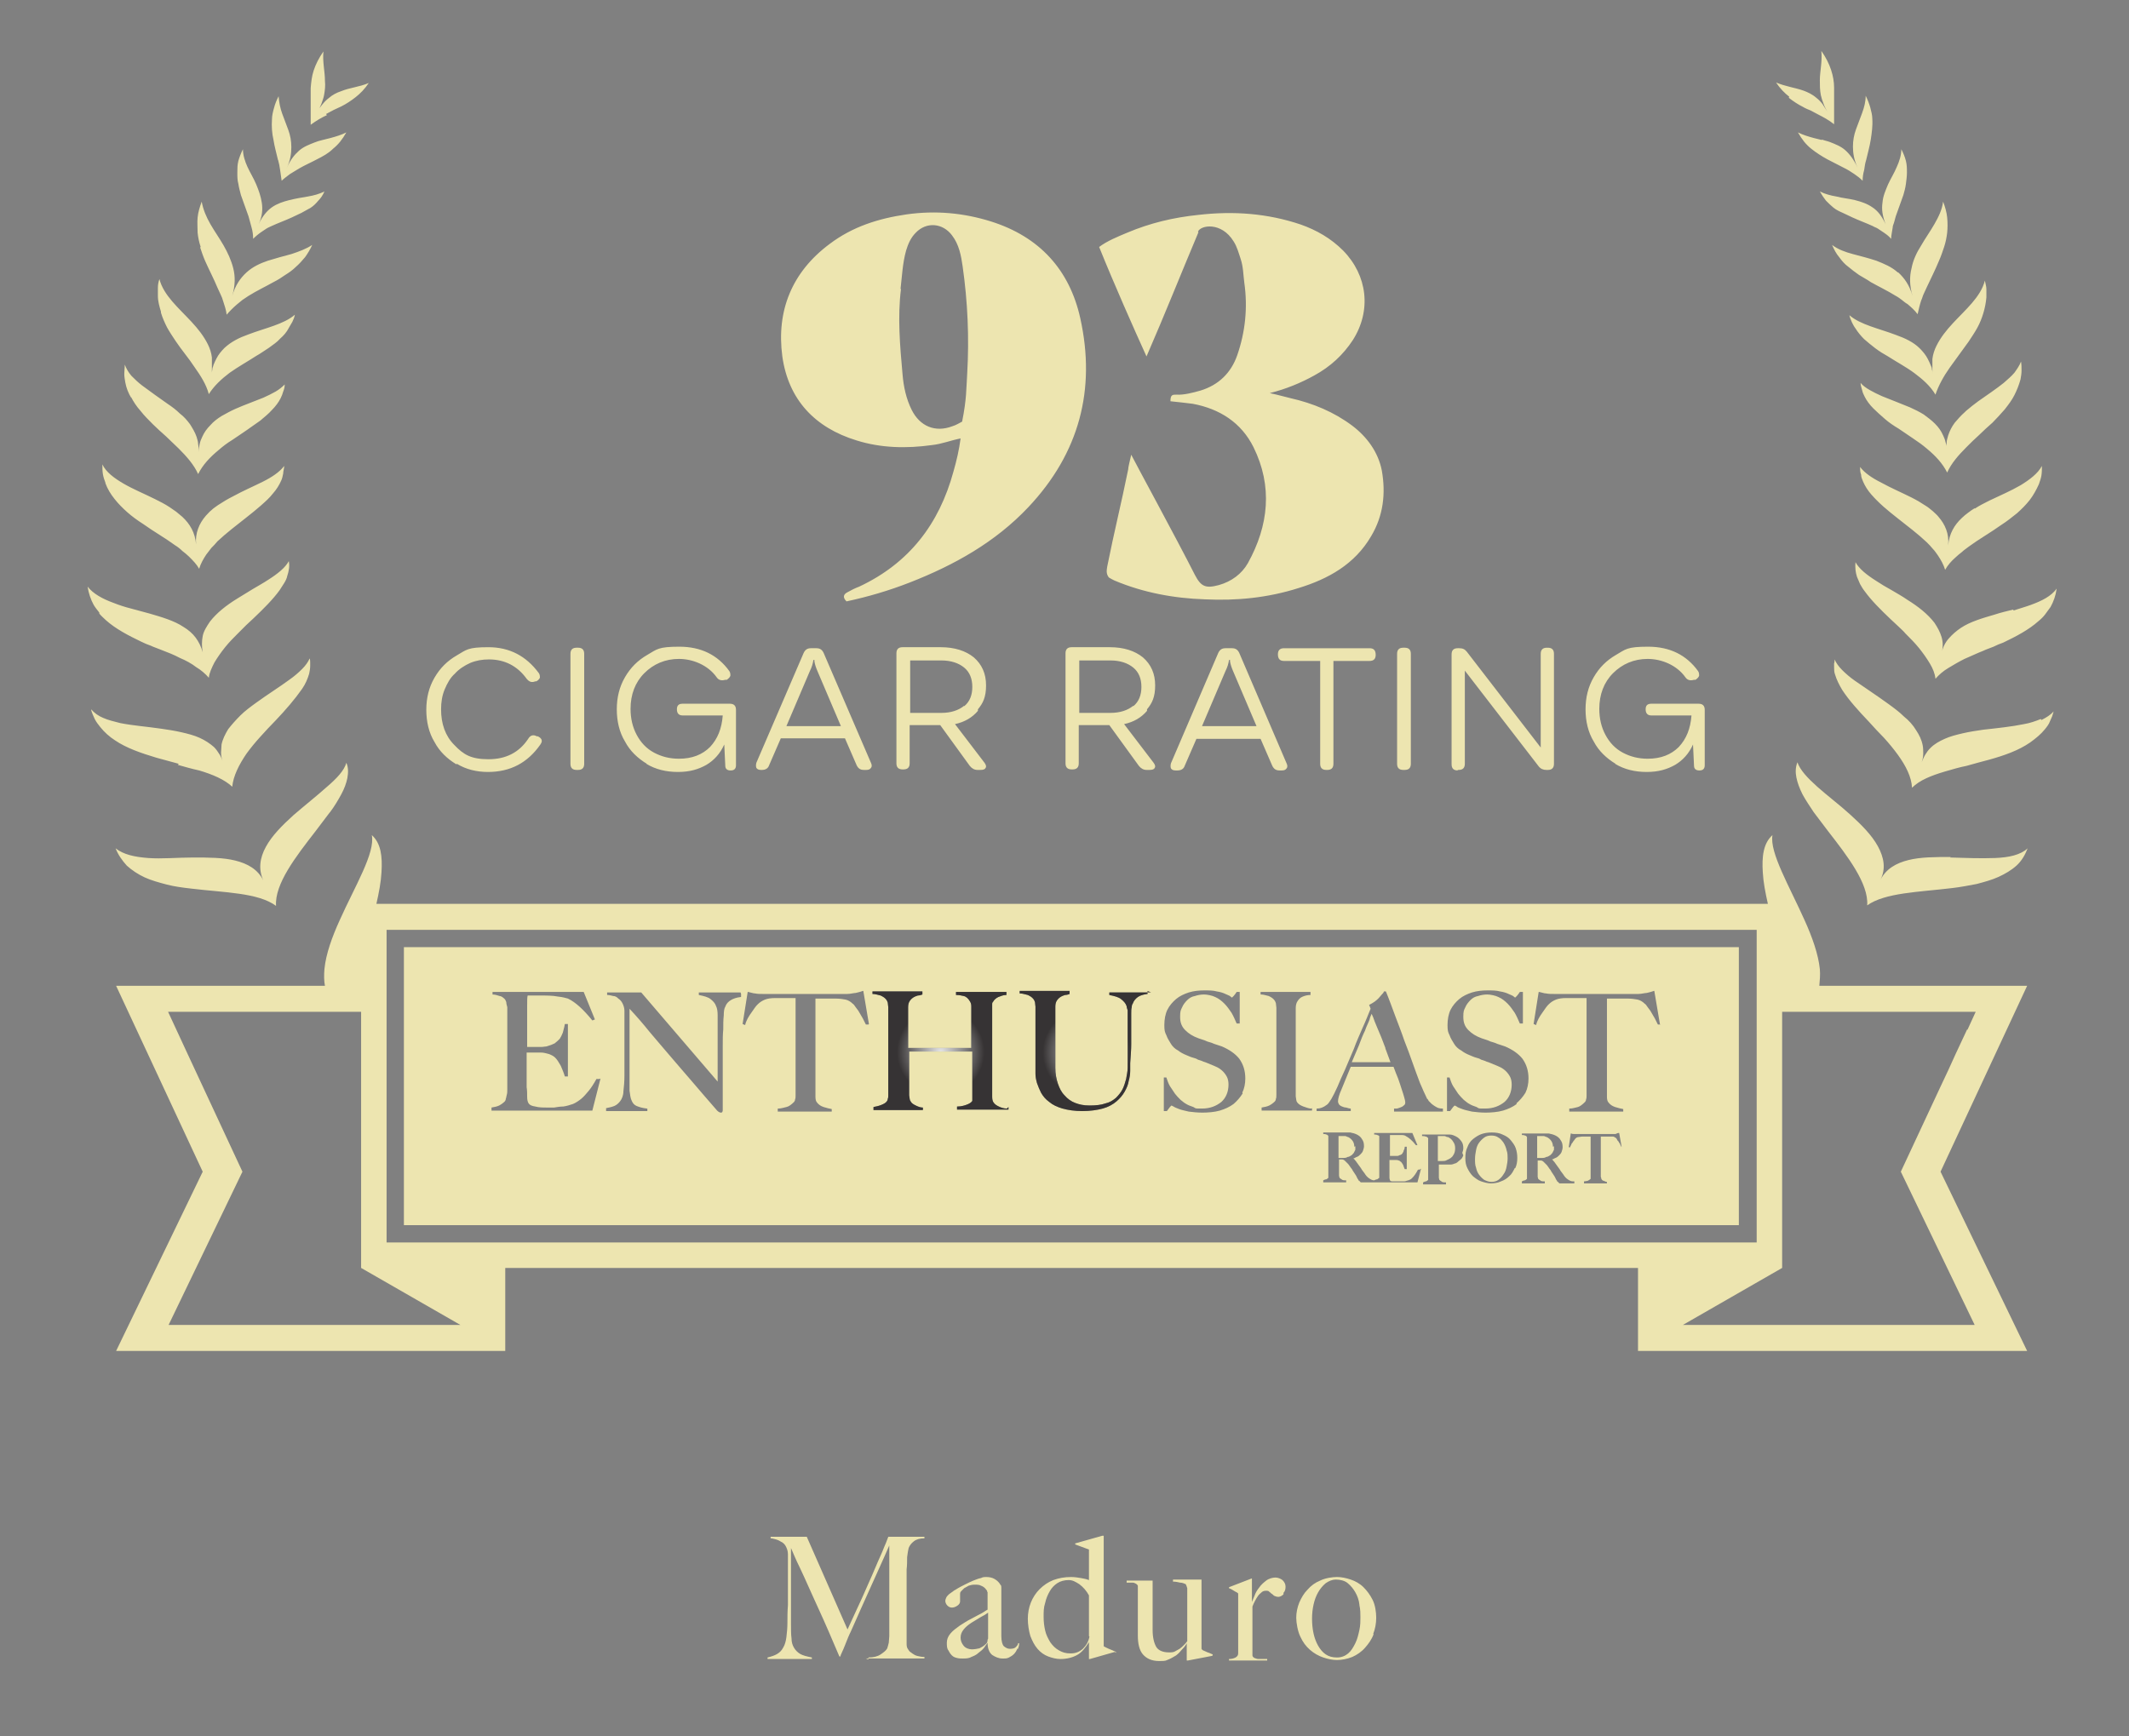<?xml version="1.0" encoding="UTF-8"?>
<svg xmlns="http://www.w3.org/2000/svg" xmlns:xlink="http://www.w3.org/1999/xlink" version="1.1" viewBox="0 0 418 341">
  <rect x="0" y="0" width="418" height="341" fill="#808080" stroke="none"/>
  <defs>
    <style>
      .st0 {
        fill: url(#radial-gradient);
      }

      .st0, .st1 {
        mix-blend-mode: darken;
        opacity: .8;
      }

      .st2 {
        fill: #ede5b0;
      }

      .st3 {
        isolation: isolate;
      }

      .st1 {
        fill: url(#radial-gradient1);
      }
    </style>
    <radialGradient id="radial-gradient" cx="213.3" cy="206.7" fx="213.3" fy="206.7" r="12.3" gradientUnits="userSpaceOnUse">
      <stop offset="0" stop-color="#fff"></stop>
      <stop offset=".7" stop-color="#231f20"></stop>
    </radialGradient>
    <radialGradient id="radial-gradient1" cx="184.7" cy="206.6" fx="184.7" fy="206.6" r="12.3" xlink:href="#radial-gradient"></radialGradient>
  </defs>
  <g class="st3">
    <g id="Layer_1">
      <g>
        <path class="st2" d="M176.9,56.7c-.7,5.6-.2,11.2.3,16.8.2,2.4.7,4.8,1.8,7,1.6,3.2,4.6,4.5,8,3.2.7-.2,1.3-.6,1.9-.9.9-4.5.8-6.4,1-9.5.4-7,.1-14-.9-21-.3-2.1-.7-4.3-2.1-6.1-1.8-2.4-5-2.7-7.1-.5-1,1-1.5,2.2-1.9,3.5-.7,2.5-.8,5.1-1.1,7.6M168.2,86.5c-8.2-2.5-13.4-8-14.6-16.5-1.2-9,1.9-16.6,9.3-22.1,4.5-3.4,9.6-5,15.1-5.8,5.7-.8,11.2-.3,16.6,1.4,9.5,3,15.4,9.5,17.5,19,3.1,14-.2,26.5-10.2,37.1-6.5,6.9-14.6,11.4-23.3,14.8-4.1,1.6-8.2,2.8-12.4,3.7-.8-.8-.6-1.4.2-1.8.7-.4,1.5-.8,2.3-1.1,9.8-4.6,15.7-12.3,18.5-22.6.6-2.1,1.1-4.2,1.4-6.5-2,.4-3.7,1.1-5.6,1.3-5,.7-10,.6-14.8-.9M235.2,45.5c.5-1.3,4.6-2,7,1.9.7,1.1,1,2.3,1.4,3.5.5,1.5.5,3.1.7,4.6.7,4.9.2,9.7-1.4,14.3-1.2,3.4-3.6,5.8-7.2,6.9-1.4.4-3.3.9-4.7.8-.8,0-1.2,0-1.2,1.3,1.8.2,2.9.3,4.4.5,5.3,1,9.5,3.7,11.9,8.5,3.8,7.7,3,15.4-1.1,22.8-1.2,2.1-3.2,3.6-5.7,4.3-2.6.7-3.5.3-4.7-2-3.7-7.3-11.6-21.8-12.5-23.6-.3,1.3-.6,2.5-.6,2.9-1.4,6.9-2.7,12-4.1,19-.1.7-.3,1.4.3,2.2.3.2.7.4,1.1.6,5.7,2.4,11.7,3.5,17.8,3.7,6.2.3,12.3-.3,18.3-2.2,5.9-1.8,11.1-4.7,14.3-10.2,2.4-4,2.9-8.4,2.1-12.9-.7-3.6-2.9-6.6-5.8-8.8-3.6-2.7-7.7-4.4-12.1-5.4-1.3-.3-2.2-.6-4.1-1,3.2-.8,6.1-2,8.8-3.5,3.1-1.7,5.6-4,7.5-6.9,3.7-5.8,2.9-12.7-1.9-17.6-2.4-2.4-5.2-4-8.3-5.1-6.5-2.2-13.2-2.7-20.1-1.9-4.9.5-9.5,1.6-14,3.5-1.9.8-3.9,1.6-5.5,2.8,2.9,7.2,6.8,16,9.3,21.5,3.7-8.5,6.7-16.1,10.2-24.4M89.7,150c1.8,1.1,3.9,1.6,6.1,1.6,4.4,0,7.8-1.8,10.3-5.4.5-.7.3-1.2-.5-1.6h-.2c-.7-.4-1.3-.2-1.7.5-1.8,2.7-4.4,4-7.8,4s-4.9-.9-6.7-2.8c-1.8-1.8-2.6-4.2-2.6-7,0-1.4.2-2.7.7-3.9.5-1.2,1.1-2.3,2-3.1.8-.9,1.9-1.6,3-2.1,1.2-.5,2.4-.7,3.7-.7,3.1,0,5.6,1.3,7.4,3.8.5.6,1,.8,1.7.5h.2c.4-.2.6-.5.7-.7,0-.3,0-.6-.2-.9-2.5-3.4-5.8-5.1-9.9-5.1s-4.3.5-6.2,1.6c-1.9,1.1-3.3,2.5-4.4,4.4-1.1,1.9-1.6,4-1.6,6.3s.5,4.5,1.6,6.3c1,1.9,2.5,3.3,4.3,4.4M113.2,151.2h.3c.8,0,1.2-.4,1.2-1.2v-21.6c0-.8-.4-1.2-1.2-1.2h-.3c-.8,0-1.2.4-1.2,1.2v21.6c0,.8.4,1.2,1.2,1.2M126.9,150c1.8,1.1,3.9,1.6,6.2,1.6s4-.5,5.6-1.4c1.5-.9,2.7-2.2,3.5-4l.2,4.2c0,.6.4.9,1,.9h.1c.6,0,1-.3,1-1v-10.9c0-.8-.4-1.2-1.2-1.2h-9.3c-.8,0-1.1.4-1.1,1.1h0c0,.8.4,1.2,1.1,1.2h7.9c-.2,2.6-1,4.6-2.5,6.2-1.5,1.5-3.5,2.3-6.1,2.3-1.8,0-3.4-.4-4.9-1.2-1.5-.8-2.6-2-3.4-3.5-.8-1.5-1.2-3.2-1.2-5.1,0-2.8.9-5.2,2.7-7,1.8-1.8,4.1-2.8,6.8-2.8s5.7,1.2,7.4,3.6c.4.6,1,.7,1.7.5h.3c.4-.3.6-.5.7-.8,0-.3,0-.6-.2-.9-2.3-3.2-5.6-4.8-9.8-4.8s-4.4.5-6.3,1.6c-1.9,1.1-3.3,2.5-4.4,4.4-1.1,1.9-1.6,4-1.6,6.3s.5,4.5,1.6,6.3c1,1.9,2.5,3.3,4.3,4.4M154.5,142.6h10.6l-4.6-10.8c-.3-.7-.5-1.3-.6-1.9v-.3h-.2c-.1.7-.3,1.4-.7,2.2l-4.6,10.8ZM149.4,151.2c-.4,0-.7-.1-.9-.4-.1-.3-.1-.6,0-1l9.3-21.6c.3-.6.7-.9,1.4-.9h1.1c.7,0,1.1.3,1.4.9l9.3,21.6c.2.4.2.8,0,1-.2.3-.5.4-.9.4h-.5c-.7,0-1.1-.3-1.4-.9l-2.3-5.3h-12.6l-2.3,5.3c-.2.6-.7.9-1.4.9h-.4M189.3,138.7c1.1-.9,1.6-2.2,1.6-3.8s-.5-2.9-1.6-3.8c-1.1-.9-2.6-1.4-4.5-1.4h-6.1v10.3h6.1c1.9,0,3.4-.5,4.5-1.4M192,139.6c-1.1,1.3-2.6,2.2-4.5,2.6l5.8,7.6c.3.4.4.8.2,1-.1.3-.5.4-1,.4h-.6c-.6,0-1.1-.3-1.5-.8l-5.8-8h-6v7.5c0,.8-.4,1.2-1.2,1.2h-.2c-.8,0-1.2-.4-1.2-1.2v-21.6c0-.8.4-1.2,1.2-1.2h7.5c2.7,0,4.9.7,6.5,2,1.6,1.4,2.4,3.2,2.4,5.5s-.6,3.5-1.6,4.7M222.5,138.7c1.1-.9,1.6-2.2,1.6-3.8s-.5-2.9-1.6-3.8c-1.1-.9-2.6-1.4-4.5-1.4h-6.1v10.3h6.1c1.9,0,3.4-.5,4.5-1.4M225.2,139.6c-1.1,1.3-2.6,2.2-4.5,2.6l5.8,7.6c.3.4.4.8.2,1-.1.3-.5.4-1,.4h-.6c-.6,0-1.1-.3-1.5-.8l-5.8-8h-6v7.5c0,.8-.4,1.2-1.2,1.2h-.2c-.8,0-1.2-.4-1.2-1.2v-21.6c0-.8.4-1.2,1.2-1.2h7.5c2.7,0,4.9.7,6.5,2,1.6,1.4,2.4,3.2,2.4,5.5s-.6,3.5-1.6,4.7M246.7,142.6l-4.6-10.8c-.3-.7-.5-1.3-.6-1.9v-.3h-.2c-.1.7-.3,1.4-.7,2.2l-4.6,10.8h10.6ZM241.9,127.3c.7,0,1.1.3,1.4.9l9.3,21.7c.2.4.2.8,0,1-.2.3-.5.4-.9.4h-.5c-.7,0-1.1-.3-1.4-.9l-2.3-5.3h-12.6l-2.3,5.3c-.2.6-.7.9-1.4.9h-.4c-.4,0-.7-.1-.9-.4-.1-.3-.1-.6,0-1l9.3-21.7c.3-.6.7-.9,1.4-.9h1.1M260.3,151.2h.3c.8,0,1.2-.4,1.2-1.2v-20.2h7.1c.8,0,1.2-.4,1.2-1.2h0c0-.9-.4-1.3-1.2-1.3h-16.8c-.8,0-1.2.4-1.2,1.2h0c0,.9.4,1.3,1.2,1.3h7.1v20.2c0,.8.4,1.2,1.2,1.2M275.5,151.2h.3c.8,0,1.2-.4,1.2-1.2v-21.6c0-.8-.4-1.2-1.2-1.2h-.3c-.8,0-1.2.4-1.2,1.2v21.6c0,.8.4,1.2,1.2,1.2M286.2,151.2h.2c.8,0,1.2-.4,1.2-1.2v-18.3l14.5,18.8c.4.5.9.7,1.5.7h.3c.8,0,1.2-.4,1.2-1.2v-21.6c0-.8-.4-1.2-1.2-1.2h-.2c-.8,0-1.2.4-1.2,1.2v18.4l-14.5-18.8c-.4-.5-.8-.7-1.5-.7h-.3c-.8,0-1.2.4-1.2,1.2v21.6c0,.8.4,1.2,1.2,1.2M317.1,150c1.8,1.1,3.9,1.6,6.2,1.6s4-.5,5.6-1.4c1.5-.9,2.7-2.2,3.5-4l.2,4.2c0,.6.4.9,1,.9h.1c.6,0,1-.3,1-1v-10.9c0-.8-.4-1.2-1.2-1.2h-9.3c-.8,0-1.1.4-1.1,1.1h0c0,.8.4,1.2,1.1,1.2h7.9c-.2,2.6-1,4.6-2.5,6.2-1.5,1.5-3.5,2.3-6.1,2.3-1.8,0-3.4-.4-4.9-1.2-1.5-.8-2.6-2-3.4-3.5-.8-1.5-1.2-3.2-1.2-5.1,0-2.8.9-5.2,2.7-7,1.8-1.8,4.1-2.8,6.8-2.8s5.7,1.2,7.4,3.6c.4.6,1,.7,1.7.5h.3c.4-.3.6-.5.7-.8,0-.3,0-.6-.2-.9-2.3-3.2-5.6-4.8-9.8-4.8s-4.4.5-6.3,1.6c-1.9,1.1-3.3,2.5-4.4,4.4-1.1,1.9-1.6,4-1.6,6.3s.5,4.5,1.6,6.3c1,1.9,2.5,3.3,4.3,4.4M357.7,27.5c-.5-.1-1.1-.3-1.6-.4-1.1-.3-2.1-.6-3.1-1.1.4.7.8,1.3,1.2,1.8.4.5.9,1,1.4,1.4,1,.8,2.1,1.5,3.2,2.1,1.2.6,2.3,1.2,3.5,1.8.6.3,1.2.7,1.8,1.1.6.4,1.1.8,1.6,1.3,0-.7.1-1.4.3-2.1.1-.7.2-1.4.4-2,.3-1.3.7-2.7.9-4,.2-1.3.4-2.7.3-4.1,0-.7-.2-1.4-.4-2.2-.2-.7-.5-1.5-.9-2.3,0,1.2-.3,2.3-.7,3.4-.2.5-.4,1.1-.6,1.6-.2.5-.4,1.1-.6,1.6-.4,1.1-.6,2.2-.6,3.4,0,1.2.2,2.6.9,4.1-.7-1.5-1.5-2.6-2.4-3.4-.9-.8-2-1.2-3-1.6-.5-.2-1.1-.3-1.6-.5M367.6,40.7c-1-.7-2.2-1.1-3.4-1.4-1.2-.3-2.5-.4-3.6-.7-1.2-.2-2.3-.5-3.3-1,.4.7.8,1.3,1.2,1.8.5.5,1,1,1.5,1.4.5.4,1.1.7,1.8,1,.6.3,1.3.6,1.9.9,1.3.6,2.7,1.1,4,1.7.3.2.7.3,1,.5.3.2.6.4.9.6.6.4,1.2.8,1.7,1.4,0-.7.2-1.4.3-2.2,0-.4.2-.7.3-1.1.1-.4.2-.7.3-1.1.5-1.4,1-2.8,1.5-4.2.2-.7.4-1.4.5-2.2.1-.7.2-1.5.2-2.2,0-.8,0-1.5-.2-2.3-.2-.8-.5-1.5-.9-2.3,0,1.2-.4,2.4-.9,3.5-.5,1.2-1.2,2.3-1.7,3.4-.5,1.2-1,2.3-1.1,3.6-.2,1.3,0,2.6.6,4.2-.7-1.5-1.5-2.6-2.6-3.3M54.6,31.4c.2.7.3,1.3.4,2,.1.7.2,1.4.3,2.1.5-.5,1.1-.9,1.6-1.3.6-.4,1.2-.7,1.8-1.1,1.2-.7,2.4-1.2,3.5-1.8,1.2-.6,2.3-1.2,3.2-2.1.5-.4,1-.9,1.4-1.4.4-.5.8-1.1,1.2-1.8-1,.5-2,.8-3.1,1.1-.5.1-1.1.3-1.6.4-.5.1-1.1.3-1.6.5-1,.4-2.1.8-3,1.6-.9.8-1.7,1.8-2.4,3.4.7-1.5.9-2.8.9-4.1,0-1.2-.2-2.3-.6-3.4-.2-.5-.4-1.1-.6-1.6-.2-.5-.4-1.1-.6-1.6-.4-1.1-.6-2.2-.7-3.4-.4.8-.7,1.5-.9,2.3-.2.7-.4,1.5-.4,2.2-.1,1.4,0,2.8.3,4.1.2,1.3.6,2.7.9,4M64.8,159.5c.9-1.2,1.6-2.4,2.2-3.5.6-1.1,1-2.2,1.2-3.2.2-1.1.2-2.1-.2-3-.4,1.5-1.9,3.1-3.9,4.8-1.9,1.7-4.3,3.6-6.5,5.5-2.2,2-4.2,4-5.4,6.2-1.2,2.2-1.5,4.4-.5,6.6-1.1-2.2-3.1-3.3-5.5-3.9-2.4-.6-5.3-.6-8.3-.6-3,0-6.1.3-8.8.1-2.7-.2-4.9-.7-6.4-1.9.5,1.3,1.3,2.4,2.2,3.4,1,.9,2.2,1.7,3.5,2.3,1.3.6,2.8,1,4.3,1.4,1.5.4,3.1.6,4.8.8,6.6.8,13.2.8,16.7,3.4-.3-4.3,3.9-9.7,7.7-14.6.9-1.2,1.9-2.5,2.8-3.7M64,22.4c.5-.3,1-.5,1.5-.8.5-.2,1-.5,1.5-.7,1-.5,1.9-1.1,2.8-1.8.9-.7,1.8-1.6,2.6-2.8-1.9.8-3.7.9-5.4,1.6-.9.3-1.7.7-2.5,1.4-.4.3-.8.7-1.2,1.2-.4.5-.8,1-1.1,1.7.4-.6.7-1.3.9-1.8.2-.6.4-1.1.5-1.6.2-1,.3-2,.2-2.9,0-1.9-.5-3.7-.3-5.8-.9,1.3-1.5,2.5-1.9,3.7-.4,1.2-.5,2.3-.6,3.5,0,.6,0,1.1,0,1.7,0,.6,0,1.2,0,1.8,0,1.2,0,2.4,0,3.7,1.1-.8,2.1-1.4,3.2-1.9M351.2,19.2c.9.7,1.8,1.3,2.8,1.8.5.3,1,.5,1.5.7.5.3,1,.5,1.5.8,1,.5,2.1,1.1,3.1,1.9,0-1.3,0-2.5,0-3.7,0-.6,0-1.2,0-1.8,0-.6,0-1.1,0-1.7,0-1.1-.2-2.3-.6-3.5-.4-1.2-1-2.4-1.9-3.7.2,2.2-.3,4-.3,5.8,0,.9,0,1.9.2,2.9.1.5.3,1.1.5,1.6.2.6.5,1.2.9,1.8-.4-.6-.8-1.2-1.1-1.7-.4-.5-.8-.9-1.2-1.2-.8-.7-1.7-1.1-2.5-1.4-1.7-.6-3.5-.8-5.4-1.6.8,1.2,1.7,2.1,2.6,2.8M372.6,53.5c-1.2-1.1-2.7-1.7-4.2-2.3-1.5-.5-3.1-.9-4.6-1.3-1.5-.4-2.9-.9-4.1-1.8.4.9.8,1.7,1.4,2.4.5.7,1.1,1.4,1.8,1.9.7.6,1.4,1.1,2.1,1.6.8.5,1.6.9,2.3,1.4,1.6.9,3.3,1.7,4.9,2.7.4.2.8.5,1.2.8.4.3.7.6,1.1.8.7.6,1.4,1.2,2,2,.2-.9.4-1.8.7-2.7.2-.4.3-.9.5-1.3.2-.4.4-.9.6-1.3.8-1.7,1.7-3.5,2.4-5.2.4-.9.7-1.8,1-2.7.3-.9.5-1.9.6-2.8.1-1,.1-2,0-3-.1-1-.4-2.1-.8-3.1-.2,1.6-.9,3-1.7,4.4-.8,1.4-1.8,2.8-2.6,4.2-.9,1.4-1.6,2.9-1.9,4.5-.4,1.6-.4,3.4.2,5.4-.6-2.1-1.6-3.5-2.8-4.6M383,168.3c-3,0-5.9,0-8.3.6-2.4.6-4.4,1.7-5.5,3.9,1.1-2.2.7-4.4-.5-6.6-1.2-2.2-3.2-4.2-5.4-6.2-2.2-2-4.6-3.8-6.5-5.5-1.9-1.7-3.4-3.3-3.9-4.8-.4,1-.4,2-.2,3,.2,1,.6,2.1,1.2,3.3.6,1.1,1.4,2.3,2.2,3.5.9,1.2,1.8,2.4,2.8,3.7,3.8,4.9,8,10.3,7.7,14.6,3.5-2.5,10.1-2.6,16.7-3.4,1.7-.2,3.2-.5,4.8-.8,1.5-.4,3-.8,4.3-1.4,1.3-.6,2.5-1.3,3.5-2.2,1-.9,1.7-2.1,2.2-3.4-1.4,1.3-3.7,1.8-6.4,1.9-2.7.1-5.8,0-8.8-.1M395.3,119.7c-1.2.3-2.5.6-3.7,1-2.4.7-4.8,1.4-6.6,2.6-.9.6-1.7,1.3-2.4,2.1-.7.8-1.2,1.8-1.4,2.9.3-1.1.3-2.2,0-3.2-.3-1-.8-1.9-1.4-2.8-1.3-1.7-3.2-3.2-5.3-4.5-1-.7-2.1-1.3-3.1-1.9-1.1-.6-2.1-1.2-3-1.8-1.9-1.2-3.4-2.4-4.1-3.7-.1,1,0,2,.3,2.9.2.5.4.9.6,1.4.3.5.5.9.9,1.4,1.3,1.8,3.1,3.6,5.1,5.5.5.5,1,.9,1.5,1.4.5.5,1,.9,1.4,1.4.9.9,1.9,1.9,2.7,2.9.8,1,1.5,2,2.1,3,.6,1,1,2,1.1,3,.7-.8,1.5-1.5,2.5-2.1,1-.6,2-1.2,3.2-1.8,1.2-.5,2.4-1.1,3.7-1.6.6-.3,1.3-.5,2-.8.6-.3,1.3-.6,1.9-.8,2.5-1.2,5-2.5,6.9-4.2.5-.4,1-.9,1.3-1.3.4-.5.7-1,1.1-1.5.6-1.1,1-2.2,1.2-3.6-1.1,1.5-2.9,2.4-5.1,3.2-1.1.4-2.2.7-3.4,1.1M385.8,80.9c-.8.7-1.4,1.4-2,2.1-.6.8-1,1.6-1.3,2.5-.1.5-.3.9-.3,1.4,0,.5-.1,1,0,1.6,0-.6,0-1.1-.2-1.6-.1-.5-.3-1-.5-1.4-.4-.9-.9-1.6-1.6-2.3-.7-.7-1.4-1.2-2.2-1.8-.8-.5-1.8-1-2.7-1.4-1.9-.8-3.8-1.5-5.5-2.2-.9-.4-1.7-.8-2.4-1.2-.7-.4-1.4-.9-1.8-1.4,0,.5.2,1,.3,1.4.1.5.3.9.5,1.3.4.8,1,1.6,1.7,2.3.7.7,1.5,1.4,2.3,2.1.8.7,1.7,1.3,2.7,1.9.9.6,1.9,1.3,2.8,1.9.9.6,1.9,1.3,2.7,2,1.7,1.4,3.1,2.9,4,4.7.8-1.8,2.2-3.4,3.8-5,.8-.8,1.6-1.6,2.5-2.4.8-.8,1.7-1.6,2.6-2.4.8-.8,1.6-1.7,2.4-2.6.7-.9,1.4-1.8,1.9-2.8.5-1,.9-2,1.2-3.1.1-.6.2-1.1.2-1.7,0-.6,0-1.2-.1-1.8-.3.8-.8,1.5-1.3,2.2-.6.7-1.3,1.3-2.1,2-1.5,1.2-3.3,2.4-5,3.6-.8.6-1.6,1.2-2.4,1.9M379.4,70.3c0,.5,0,.9,0,1.4,0,.2,0,.5,0,.8,0,.3,0,.5,0,.8,0-.3,0-.5-.1-.8,0-.3-.1-.5-.2-.7-.2-.5-.4-.9-.6-1.3-.4-.8-1-1.5-1.6-2.1-1.2-1.2-2.9-2-4.6-2.6-3.4-1.3-7-2-9.2-3.9.1.5.3.9.5,1.4.2.4.4.8.7,1.2.5.8,1.1,1.5,1.7,2.1.7.6,1.4,1.2,2.2,1.8.8.6,1.6,1.1,2.5,1.6,1.7,1.1,3.6,2.1,5.2,3.3,1.6,1.2,3.1,2.5,4.1,4.2.6-1.8,1.6-3.6,2.8-5.3,1.2-1.7,2.5-3.4,3.7-5.1.6-.9,1.2-1.8,1.7-2.7.5-.9.9-1.9,1.2-2.9.3-1,.5-2,.6-3.1,0-.5,0-1.1,0-1.6,0-.6-.2-1.1-.3-1.7-.8,3.2-3.8,5.7-6.3,8.4-1.3,1.4-2.4,2.8-3.2,4.4-.4.8-.7,1.7-.8,2.6M387.7,99.8c-.5.3-.9.6-1.3.9-.4.3-.8.6-1.2,1-1.5,1.4-2.5,3.1-2.7,5.4.2-2.3-.6-4.1-1.9-5.6-.3-.4-.7-.7-1.1-1.1-.4-.3-.8-.7-1.3-1-.9-.6-1.9-1.2-2.9-1.7-2-1-4.1-1.9-5.9-2.9-1.8-.9-3.3-1.9-4.2-3.1,0,.5,0,1,.2,1.5,0,.5.2.9.4,1.4.4.9.9,1.7,1.6,2.5.7.8,1.5,1.6,2.4,2.4.9.8,1.8,1.5,2.8,2.3,1.9,1.5,3.9,3,5.7,4.7.4.4.8.8,1.2,1.3.4.4.7.9,1,1.3.6.9,1.1,1.8,1.4,2.8.5-.9,1.2-1.7,2-2.4.4-.4.8-.7,1.3-1.1.4-.4.9-.7,1.4-1.1,1.9-1.4,4.2-2.7,6.3-4.2,1.1-.7,2.1-1.5,3.1-2.3.9-.8,1.8-1.7,2.5-2.6.7-.9,1.3-2,1.8-3.1.2-.6.4-1.1.5-1.7.1-.6.1-1.2.1-1.9-.8,1.5-2.4,2.7-4.2,3.8-1.9,1.1-4,2-6.1,3-1,.5-2,1-2.9,1.6M400.7,141.2c-1,.4-2.1.8-3.3,1-2.4.5-5.3.8-8,1.1-1.4.2-2.7.4-4,.7-1.3.3-2.5.6-3.6,1.1-1.1.5-2,1-2.8,1.8-.4.4-.7.8-1,1.3-.3.5-.5,1-.7,1.5.2-.6.3-1.1.3-1.7,0-.5,0-1.1-.1-1.6-.2-1.1-.7-2.1-1.3-3-.6-1-1.4-1.9-2.4-2.7-.9-.9-2-1.7-3.1-2.5-2.2-1.6-4.5-3.1-6.5-4.5-1-.7-1.8-1.4-2.5-2.1-.7-.7-1.2-1.4-1.5-2.1,0,.2,0,.5-.1.8,0,.2,0,.5,0,.7,0,.5,0,1,.2,1.5.3,1,.8,2,1.4,3,1.3,2,3.2,4.1,5.2,6.2,1,1.1,2,2.2,3,3.2,1,1.1,1.9,2.2,2.7,3.3,1.6,2.2,2.7,4.4,2.8,6.5,1.5-1.5,3.8-2.4,6.5-3.2,1.4-.4,2.7-.8,4.2-1.1,1.4-.4,2.9-.8,4.4-1.2,2.9-.8,5.8-1.8,8.1-3.4,1.1-.8,2.1-1.6,2.9-2.6.4-.5.8-1,1-1.6.1-.3.3-.6.4-.9.1-.3.2-.6.3-1-.6.7-1.4,1.2-2.4,1.7M47.3,38.3c.5,1.4,1,2.8,1.5,4.2.1.4.2.7.3,1.1.1.4.2.7.3,1.1.2.7.3,1.4.3,2.2.5-.5,1.1-1,1.7-1.4.3-.2.6-.4.9-.6.3-.2.6-.3,1-.5,1.3-.6,2.7-1.1,4-1.7.6-.3,1.3-.6,1.9-.9.6-.3,1.2-.7,1.8-1,.6-.4,1-.8,1.5-1.4.5-.5.9-1.1,1.2-1.8-1,.5-2.1.8-3.3,1-1.2.2-2.4.4-3.6.7-1.2.3-2.4.7-3.4,1.4-1,.7-1.9,1.8-2.6,3.3.7-1.5.8-2.9.6-4.2-.2-1.3-.6-2.4-1.1-3.6-.5-1.2-1.2-2.3-1.7-3.4-.5-1.1-.9-2.3-.9-3.5-.4.8-.7,1.6-.9,2.3-.2.8-.2,1.5-.2,2.3,0,.8,0,1.5.2,2.2.1.7.3,1.4.5,2.2M19.5,120.5c.4.5.9.9,1.3,1.3,1.9,1.7,4.4,3,6.9,4.2.6.3,1.3.6,1.9.8.6.3,1.3.5,2,.8,1.3.5,2.6,1,3.7,1.6,1.2.5,2.3,1.1,3.2,1.8,1,.6,1.8,1.3,2.5,2.1.1-1,.6-2,1.1-3,.6-1,1.3-2,2.1-3,.8-1,1.7-1.9,2.7-2.9.5-.5.9-.9,1.4-1.4.5-.5,1-.9,1.5-1.4,2-1.9,3.8-3.7,5.1-5.5.3-.5.6-.9.9-1.4.3-.5.5-.9.6-1.4.3-.9.5-1.9.3-2.9-.7,1.3-2.2,2.5-4.1,3.7-.9.6-2,1.2-3,1.8-1,.6-2.1,1.3-3.1,1.9-2.1,1.3-4,2.8-5.3,4.5-.6.9-1.2,1.8-1.4,2.8-.2,1-.2,2.1,0,3.2-.3-1.1-.8-2.1-1.4-2.9-.6-.8-1.4-1.5-2.4-2.1-1.8-1.2-4.2-1.9-6.6-2.6-1.2-.3-2.5-.7-3.7-1-1.2-.3-2.4-.7-3.4-1.1-2.2-.8-4-1.8-5.1-3.2.2,1.3.6,2.5,1.2,3.6.3.5.7,1,1.1,1.5M386.3,202.2l1.6-3.5h-38v50.3h0l-19.5,11.2h57.3l-14.5-30.1,7.7-16.5,1.6-3.4,1.5-3.3,2.2-4.7ZM321.7,244h23.2v-61.4H75.9v61.4h245.7ZM90.4,260.2l-19.5-11.2h0v-50.3h-37.9l3.8,8.2,10.8,23.2-14.5,30.1h57.3ZM398,193.6l-17,36.5,17,35.2h-76.4s0,0,0,0v-16.3H99.2v16.3h0s0,0,0,0H22.8l17-35.2-17-36.5h41c-.2-1-.2-2.1-.1-3.3.3-3,1.5-6.3,3-9.6,3-6.7,7-13.2,6.3-16.7,1.8,1.6,2.1,4.2,1.9,7.3-.1,1.9-.5,4-1,6.2h273.2c-.5-2.2-.9-4.3-1-6.2-.2-3.1.1-5.7,1.9-7.3-.6,3.4,3.3,10,6.3,16.7,1.5,3.3,2.7,6.7,3,9.6.1,1.1,0,2.2-.1,3.3h40.9ZM34.9,150.2c1.4.4,2.8.8,4.2,1.1,2.7.8,5,1.8,6.5,3.2.2-2.1,1.3-4.3,2.8-6.5.8-1.1,1.7-2.2,2.7-3.3,1-1.1,2-2.2,3-3.2,2-2.1,3.8-4.2,5.2-6.2.7-1,1.1-2,1.4-3,.1-.5.2-1,.2-1.5,0-.2,0-.5,0-.7,0-.2,0-.5-.1-.8-.3.7-.8,1.4-1.5,2.1-.7.7-1.5,1.4-2.5,2.1-1.9,1.4-4.3,2.9-6.5,4.5-1.1.8-2.2,1.6-3.1,2.5-.9.9-1.7,1.8-2.4,2.7-.6,1-1.1,2-1.3,3,0,.5-.1,1.1-.1,1.6,0,.5.1,1.1.3,1.7-.2-.6-.4-1.1-.7-1.5-.3-.5-.6-.9-1-1.3-.8-.7-1.7-1.3-2.8-1.8-1.1-.5-2.3-.8-3.6-1.1-1.3-.3-2.6-.5-4-.7-2.7-.4-5.5-.6-8-1.1-1.2-.3-2.4-.6-3.3-1-1-.4-1.8-1-2.4-1.7,0,.3.2.7.3,1,.1.3.3.6.4.9.3.6.7,1.1,1.1,1.6.8,1,1.8,1.9,2.9,2.6,2.2,1.5,5.1,2.5,8.1,3.4,1.5.4,2.9.8,4.4,1.2M31.6,61.4c.3,1,.7,1.9,1.2,2.9.5.9,1.1,1.8,1.7,2.7,1.2,1.8,2.6,3.4,3.7,5.1,1.2,1.7,2.3,3.4,2.8,5.3,1-1.6,2.5-3,4.1-4.2,1.7-1.2,3.5-2.2,5.2-3.3.9-.5,1.7-1.1,2.5-1.6.8-.6,1.6-1.1,2.2-1.8.7-.6,1.3-1.3,1.7-2.1.2-.4.5-.8.7-1.2.2-.4.4-.9.5-1.4-2.2,1.9-5.8,2.6-9.2,3.9-1.7.6-3.3,1.4-4.6,2.6-.6.6-1.2,1.3-1.6,2.1-.2.4-.4.8-.6,1.3,0,.2-.2.5-.2.7,0,.3-.1.5-.1.8,0-.3,0-.5,0-.8,0-.3,0-.5,0-.8,0-.5,0-1,0-1.4-.1-.9-.4-1.8-.8-2.6-.8-1.6-1.9-3-3.2-4.4-2.5-2.7-5.5-5.2-6.3-8.4-.2.6-.3,1.1-.3,1.7,0,.6,0,1.1,0,1.6,0,1.1.3,2.1.6,3.1M39.3,48.6c.3.9.6,1.8,1,2.7.8,1.8,1.7,3.5,2.4,5.2.2.4.4.9.6,1.3.2.4.4.9.5,1.3.3.9.6,1.8.7,2.7.6-.7,1.3-1.4,2-2,.4-.3.7-.6,1.1-.9.4-.3.8-.5,1.2-.8,1.6-1,3.3-1.8,4.9-2.7.8-.4,1.6-.9,2.3-1.4.8-.5,1.5-1,2.1-1.6.7-.6,1.2-1.2,1.8-1.9.5-.7,1-1.5,1.4-2.4-1.2.8-2.6,1.3-4.1,1.8-1.5.4-3,.8-4.6,1.3-1.5.5-3,1.2-4.2,2.3-1.2,1.1-2.2,2.5-2.8,4.6.6-2.1.6-3.8.2-5.4-.4-1.6-1.1-3.1-1.9-4.5-.8-1.4-1.8-2.8-2.6-4.2-.8-1.4-1.4-2.8-1.7-4.4-.4,1.1-.7,2.1-.8,3.1-.1,1,0,2,0,3,.1,1,.3,1.9.6,2.8M25.7,77.9c.5,1,1.1,1.9,1.9,2.8.7.9,1.5,1.7,2.4,2.6.8.8,1.7,1.6,2.6,2.4.8.8,1.7,1.6,2.5,2.4,1.6,1.6,3,3.2,3.8,5,.9-1.8,2.3-3.3,4-4.7.8-.7,1.7-1.4,2.7-2,.9-.6,1.9-1.3,2.8-1.9.9-.6,1.8-1.3,2.7-1.9.8-.7,1.6-1.3,2.3-2.1.7-.7,1.3-1.5,1.7-2.3.2-.4.4-.9.5-1.3.2-.5.3-.9.3-1.4-.5.5-1.1,1-1.8,1.4-.7.4-1.5.8-2.4,1.2-1.7.7-3.7,1.4-5.5,2.2-.9.4-1.8.9-2.7,1.4-.8.5-1.6,1.1-2.2,1.8-.7.7-1.2,1.4-1.6,2.3-.2.4-.4.9-.5,1.4-.1.5-.2,1-.2,1.6,0-.6,0-1.1-.1-1.6,0-.5-.2-1-.3-1.4-.3-.9-.8-1.7-1.3-2.5-.6-.8-1.2-1.5-2-2.1-.7-.7-1.5-1.3-2.4-1.9-1.7-1.2-3.4-2.4-5-3.6-.8-.6-1.5-1.3-2.1-1.9-.6-.7-1-1.4-1.3-2.2,0,.6-.1,1.2-.1,1.8,0,.6.1,1.1.2,1.7.2,1.1.6,2.1,1.2,3.1M20.7,94.9c.4,1.1,1,2.1,1.8,3.1.7.9,1.6,1.8,2.5,2.6.9.8,2,1.6,3.1,2.3,2.1,1.5,4.4,2.8,6.3,4.2.5.3,1,.7,1.4,1.1.5.4.9.7,1.3,1.1.8.8,1.5,1.5,2,2.4.3-1,.8-1.9,1.4-2.8.3-.4.7-.9,1-1.3.4-.4.8-.8,1.2-1.3,1.7-1.6,3.8-3.2,5.7-4.7,1-.8,1.9-1.5,2.8-2.3.9-.8,1.7-1.5,2.4-2.4.7-.8,1.2-1.6,1.6-2.5.2-.4.3-.9.4-1.4,0-.5.2-1,.2-1.5-.9,1.2-2.4,2.2-4.2,3.1-1.8.9-3.9,1.8-5.9,2.9-1,.5-2,1.1-2.9,1.7-.4.3-.9.6-1.3,1-.4.3-.7.7-1.1,1.1-1.3,1.5-2.1,3.4-1.9,5.6-.2-2.3-1.2-4-2.7-5.4-.4-.3-.8-.7-1.2-1-.4-.3-.9-.6-1.3-.9-.9-.6-1.9-1.1-2.9-1.6-2-1-4.2-1.9-6.1-3-1.9-1.1-3.5-2.3-4.2-3.8,0,.6,0,1.3.1,1.9.1.6.3,1.2.5,1.7M304.9,225.2c0-.4-.1-.8-.3-1.1-.2-.3-.5-.6-.9-.8-.2,0-.4-.2-.6-.2-.2,0-.5,0-.7,0s-.3,0-.4,0c0,0-.1,0-.2,0,0,0,0,0,0,0,0,0,0,0,0,.1,0,0,0,.1,0,.3v.5c0,.3,0,.7,0,1,0,.4,0,.8,0,1.1v1.3c.3,0,.6,0,.9,0,.3,0,.6,0,.9-.2.3,0,.5-.2.7-.3.2-.1.3-.3.5-.5.1-.2.2-.4.3-.6,0-.2,0-.4,0-.7M295.2,224.4c-.3-.4-.6-.8-1-1-.4-.3-.9-.4-1.4-.4s-1,.1-1.4.4c-.4.3-.7.6-1,1-.3.4-.5.9-.6,1.5-.1.5-.2,1.1-.2,1.7s0,1.2.2,1.7c.1.5.3,1,.6,1.4.3.4.6.7,1,1,.4.2.9.4,1.4.4s1-.1,1.4-.4c.4-.3.7-.6,1-1.1.3-.4.5-.9.6-1.5.1-.5.2-1.1.2-1.6s0-1.1-.2-1.6c-.1-.5-.3-1-.6-1.5M325.9,201.1l-1.1-6.5h-.1c-.5.2-1,.3-1.4.4-.4,0-1,.2-1.7.2-.8,0-1.5,0-2.2,0h-1.9c-.6,0-1.2,0-1.9,0h-6.1c-.6,0-1.2,0-1.9,0-.6,0-1.4,0-2.2,0-.8,0-1.4,0-1.8-.1-.4,0-.9-.2-1.4-.3h-.1s-1,6.3-1,6.3l.5.2h0c.1-.5.3-.9.5-1.3.2-.4.5-.8.7-1.1.2-.3.5-.7.7-1,.2-.3.4-.5.6-.7.4-.4.9-.7,1.4-.9.5-.2,1.2-.3,2-.3.4,0,.8,0,1.1,0,.3,0,.6,0,.9,0h2v12.3c0,.6,0,1.3,0,1.9,0,.6,0,1.1,0,1.6,0,.5,0,.9,0,1.2s0,.7,0,1.1c0,.4,0,.7,0,1,0,.3,0,.6-.1.8,0,.2-.1.4-.2.5-.5.5-1,.9-1.4,1-.5.1-1,.3-1.6.3h-.1v.6h10.6v-.5h0c-.5-.1-1-.2-1.6-.4-.6-.2-1-.5-1.3-.9-.2-.2-.3-.6-.3-1.1,0-.6,0-1.2,0-1.8v-12.5c0-1,0-2,0-2.9,0-.9,0-1.5,0-2.1h2c.3,0,.6,0,.9,0,.3,0,.7,0,1.1,0h0c.8,0,1.5.1,2,.2.5.1,1,.4,1.4.8.2.1.4.4.6.7.2.3.5.6.7,1,.2.4.5.8.7,1.2.2.4.4.8.6,1.2h0c0,0,.5,0,.5,0ZM318.4,225.3l-.5-2.8h-.1c-.2,0-.4.1-.6.2-.2,0-.4,0-.7,0-.3,0-.6,0-.9,0h-.8c-.2,0-.5,0-.8,0h-2.5c-.2,0-.5,0-.8,0-.3,0-.6,0-.9,0-.3,0-.6,0-.7,0-.2,0-.4,0-.6-.1h-.1s-.4,2.7-.4,2.7h.3c0,.1,0,0,0,0,0-.2.1-.3.2-.5,0-.2.2-.3.3-.5s.2-.3.3-.4c0-.1.2-.2.2-.3.2-.2.4-.3.6-.3.2,0,.5-.1.8-.1.2,0,.3,0,.4,0,.1,0,.2,0,.4,0h.8v5c0,.3,0,.5,0,.8v.7c0,.2,0,.4,0,.5s0,.3,0,.4c0,.1,0,.3,0,.4s0,.2,0,.3c0,.1,0,.1,0,.2-.2.2-.4.3-.6.4-.2,0-.4.1-.6.1h-.1v.4h4.5v-.3h0c-.2,0-.4-.1-.6-.2-.2,0-.4-.2-.5-.4,0,0,0-.2-.1-.4,0-.2,0-.5,0-.7v-5.2c0-.4,0-.8,0-1.2,0-.3,0-.6,0-.8h.8c.1,0,.2,0,.4,0,.1,0,.3,0,.4,0h0c.3,0,.6,0,.8,0,.2,0,.4.2.6.3,0,0,.1.1.2.3,0,.1.2.3.3.4,0,.1.2.3.3.5,0,.2.2.3.2.5h0c0,0,.3,0,.3,0ZM308.8,232h0c-.4,0-.7-.2-1-.4-.3-.2-.6-.5-.9-1-.2-.3-.5-.6-.7-1-.3-.4-.5-.7-.8-1.1-.1-.2-.3-.4-.4-.5,0-.1-.2-.2-.3-.3.2,0,.4-.2.7-.3.3-.1.5-.3.7-.5.2-.2.4-.4.5-.7.1-.3.2-.6.2-.9,0-.6-.1-1-.4-1.4-.2-.4-.6-.7-1-.9-.4-.2-.8-.3-1.3-.4-.5,0-1,0-1.6,0h-.9c-.4,0-.8,0-1.1,0-.4,0-.7,0-1,0h-.7v.3h0c.2,0,.4,0,.6.1.1,0,.3.1.4.3,0,0,0,0,0,.2,0,.1,0,.2,0,.4,0,.1,0,.3,0,.5,0,.2,0,.3,0,.5v3.3c0,.3,0,.5,0,.8v.7c0,.2,0,.4,0,.5s0,.3,0,.4c0,.1,0,.3,0,.4,0,.1,0,.2,0,.3,0,.1,0,.2,0,.2-.1.1-.2.2-.4.3-.2,0-.4.1-.6.2h0v.4h4.5v-.4h-.1c-.3,0-.6,0-.8-.2-.2-.1-.3-.2-.4-.3,0-.1-.1-.3-.1-.4,0-.2,0-.4,0-.7,0-.3,0-.6,0-1.1v-1.4c0,0,.1,0,.2,0,0,0,.2,0,.4,0,.2,0,.4.1.6.3.2.2.4.4.6.6.2.3.4.5.5.7.2.2.3.4.4.6.1.2.3.4.4.6.1.2.3.4.4.7.1.2.2.4.3.5,0,.1.1.2.2.2,0,0,0,.1.1.1,0,0,0,.1.2.2h0s2.9,0,2.9,0v-.4ZM297.7,216.7c.7-.6,1.3-1.3,1.8-2.1.4-.8.6-1.8.6-2.8,0-1.5-.4-2.8-1.2-3.9-.8-1-2-1.8-3.4-2.4-.4-.1-.8-.3-1.2-.4-.4-.1-.7-.3-1.1-.4-.4-.1-.7-.2-1.1-.4-.4-.1-.8-.3-1.2-.4-1.1-.4-1.9-.9-2.6-1.6-.7-.7-1-1.5-1-2.6s.1-1.3.4-1.9c.2-.5.6-1,1-1.4.4-.4.9-.7,1.5-.8.6-.2,1.2-.3,1.8-.3s1.6.2,2.2.5c.7.3,1.3.8,1.8,1.3.5.5,1,1.2,1.4,1.8.4.7.7,1.4,1,2.1h0c0,0,.6,0,.6,0v-6.2h-.6c-.2.3-.4.6-.6.8-.2.2-.3.3-.3.3,0,0-.1,0-.3-.2-.2-.2-.6-.3-1-.5-.4-.2-1-.4-1.7-.5-.7-.2-1.5-.2-2.5-.2s-2,.1-3,.4c-.9.3-1.8.7-2.5,1.3-.7.6-1.3,1.3-1.7,2.1-.4.8-.6,1.9-.6,3s.1,1.4.4,2c.2.6.6,1.2.9,1.7s.8,1,1.4,1.3c.5.4,1.1.7,1.6.9.5.2.9.4,1.3.5.4.1.7.2,1,.4.3.1.7.2,1.1.4.4.1.8.3,1.3.5.5.2,1,.4,1.4.6.4.2.8.5,1.1.8.3.3.6.7.8,1.1.2.4.3.9.3,1.5,0,1.4-.5,2.6-1.4,3.4-1,.8-2.2,1.3-3.8,1.3s-1.1,0-1.7-.3c-.6-.2-1.1-.4-1.4-.6-.4-.2-.7-.5-1.1-.8-.4-.4-.8-.8-1.1-1.2-.3-.5-.7-1-1-1.5-.3-.5-.5-1.1-.7-1.7h0c0,0-.5,0-.5,0v6.6h.6c.2-.3.4-.5.6-.8.3-.3.3-.3.3-.3,0,0,0,0,.4.2.2.2.6.3,1.1.5.5.2,1.1.3,1.9.5.8.1,1.7.2,2.7.2s2.4-.1,3.4-.4c1-.3,1.9-.7,2.7-1.3M297.5,229.4c.3-.6.4-1.3.4-2s-.1-1.3-.3-1.9c-.2-.6-.6-1.1-1-1.6-.4-.5-.9-.8-1.6-1.1-.6-.3-1.3-.4-2.1-.4s-1.4.1-2,.3c-.6.2-1.2.6-1.7,1-.5.4-.9,1-1.1,1.6-.3.6-.4,1.3-.4,2.1s.1,1.4.4,2c.3.6.6,1.1,1.1,1.6.5.4,1,.8,1.6,1,.6.2,1.3.4,1.9.4s1.4-.1,2-.4c.6-.2,1.2-.6,1.6-1,.5-.4.8-1,1.1-1.6M287.1,226.4c.1-.3.2-.6.2-.9,0-.6-.1-1-.4-1.4-.3-.4-.6-.7-1-.9-.4-.2-.8-.4-1.3-.4-.5,0-1,0-1.6,0h-.6c-.2,0-.5,0-.7,0-.5,0-1.1,0-1.5,0-.2,0-.4,0-.6,0h-.4v.3h0c.2,0,.5,0,.7.1.2,0,.3.1.5.3,0,0,0,0,0,.2,0,.1,0,.2,0,.4,0,.1,0,.3,0,.5,0,.2,0,.3,0,.5v3.3c0,.3,0,.5,0,.8v.7c0,.2,0,.4,0,.5s0,.3,0,.4c0,.1,0,.3,0,.4,0,.1,0,.2,0,.3,0,.1,0,.2,0,.2-.1.1-.2.2-.4.3-.2,0-.4.1-.6.2h0v.4h4.5v-.4h-.1c-.3,0-.6,0-.8-.2-.2-.1-.3-.2-.4-.3,0-.1-.1-.3-.1-.4,0-.2,0-.4,0-.7,0-.2,0-.3,0-.4,0-.1,0-.3,0-.4v-1.1h.6c.3,0,.6,0,.8,0,.3,0,.6,0,.9,0,.3,0,.6-.1.8-.2.2,0,.5-.2.7-.4.2-.2.4-.3.6-.5.2-.2.3-.5.4-.7M278.7,229.7h-.3c0,0,0,0,0,0-.2.4-.4.7-.6,1-.2.3-.4.5-.6.7-.2.2-.4.3-.7.4-.2,0-.5.2-.8.2-.2,0-.5,0-.7,0-.2,0-.4,0-.6,0-.3,0-.7,0-1,0-.3,0-.4-.1-.5-.2,0-.1-.1-.3-.1-.5,0-.3,0-.5,0-.8,0,0,0-.2,0-.3,0-.1,0-.3,0-.4v-1.6c0-.2,0-.3,0-.4h.5c0,0,.2,0,.3,0,0,0,.2,0,.3,0,.3,0,.5,0,.7.1.2,0,.3.2.5.3.1.1.3.4.4.6.1.3.2.6.3.8h0c0,0,.4,0,.4,0v-4.4h-.4c0,.3-.1.6-.2.7,0,.2-.1.4-.2.5,0,.1-.2.3-.4.4-.2,0-.4.2-.6.2-.1,0-.2,0-.4,0-.2,0-.3,0-.5,0-.2,0-.3,0-.5,0h-.1c0-.1,0-.2,0-.4,0-.1,0-.3,0-.6v-.8c0-.6,0-1.1,0-1.5,0-.4,0-.6,0-.8,0,0,.2,0,.3,0,.8,0,1.5,0,2,0,.4,0,.7.1.8.2.6.3,1.3.9,2,1.8h0c0,0,.3,0,.3,0l-1-2.4h-7.5v.3h0c.2,0,.4,0,.6.1.1,0,.3.1.4.2,0,0,0,0,0,.2,0,.1,0,.2,0,.4,0,.1,0,.3,0,.5,0,.2,0,.3,0,.5v3.3c0,.3,0,.5,0,.8v.7c0,.2,0,.4,0,.5s0,.3,0,.4c0,.1,0,.3,0,.4,0,.1,0,.2,0,.3,0,0,0,.1,0,.2-.1.1-.3.2-.4.3-.2,0-.4.1-.6.2h0s0,0,0,0c-.4,0-.7-.2-1-.4-.3-.2-.6-.5-.9-1-.2-.3-.5-.6-.7-1-.3-.4-.5-.7-.8-1.1-.1-.2-.3-.4-.4-.5,0-.1-.2-.2-.3-.3.2,0,.4-.2.7-.3.3-.1.5-.3.7-.5.2-.2.4-.4.5-.7.1-.3.2-.6.2-.9,0-.6-.1-1-.4-1.4-.2-.4-.6-.7-1-.9-.4-.2-.8-.3-1.3-.4-.5,0-1,0-1.6,0h-.9c-.4,0-.8,0-1.1,0-.4,0-.7,0-1,0h-.7v.3h0c.2,0,.4,0,.6.1.1,0,.3.1.4.3,0,0,0,0,0,.2,0,.1,0,.2,0,.4,0,.1,0,.3,0,.5,0,.2,0,.3,0,.5v3.3c0,.3,0,.5,0,.8v.7c0,.2,0,.4,0,.5s0,.3,0,.4c0,.1,0,.3,0,.4,0,.1,0,.2,0,.3,0,.1,0,.2,0,.2-.1.1-.2.2-.4.3-.2,0-.4.1-.6.2h0v.4h4.5v-.4h-.1c-.3,0-.6,0-.8-.2-.2-.1-.3-.2-.4-.3,0-.1-.1-.3-.1-.4,0-.2,0-.4,0-.7,0-.3,0-.6,0-1.1v-1.4c0,0,.1,0,.2,0,0,0,.2,0,.4,0,.2,0,.4.1.6.3.2.2.4.4.6.6.2.3.4.5.5.7.2.2.3.4.4.6.1.2.3.4.4.6.1.2.3.4.4.7.1.2.2.4.3.5,0,.1.1.2.2.2,0,0,0,.1.1.1,0,0,0,.1.2.2h0s2.8,0,2.8,0h8.3l.7-2.7ZM258.1,218.2h7.1v-.5h0c-.3,0-.6-.1-.9-.2-.3,0-.6-.1-.8-.2-.3-.1-.5-.3-.6-.4-.1-.2-.2-.4-.2-.6,0-.5.2-1.3.7-2.4.3-.7.6-1.5.9-2.2.3-.7.6-1.5.9-2.2h8.4c.3.8.6,1.6.9,2.3.3.8.5,1.5.7,2.1.2.6.4,1.2.5,1.6.1.4.2.7.2.9,0,.3,0,.5-.3.7-.2.2-.4.3-.7.4-.3.1-.5.2-.7.2-.3,0-.4,0-.4,0h-.1v.6h9.6v-.6h-.1c-.5,0-.9-.1-1.2-.3-.4-.2-.6-.4-.9-.6-.2-.2-.4-.4-.6-.6-.1-.2-.2-.4-.3-.4l-.7-1.5c-.2-.4-.4-1-.7-1.6-.5-1.3-1-2.7-1.5-4.1-.5-1.4-1-2.8-1.6-4.3-.5-1.5-1.1-3-1.7-4.6-.6-1.6-1.2-3.3-1.9-5h0c0,0-.4,0-.4,0h0c0,.2-.2.4-.4.6-.2.2-.4.5-.6.7-.2.2-.5.5-.8.7-.3.2-.6.4-1,.6h-.1s.3.8.3.8c-.5,1.2-1,2.5-1.6,3.8-.6,1.4-1.2,2.7-1.7,4.1l-1.7,4c-.6,1.3-1.1,2.4-1.5,3.4-.5,1.1-.9,1.9-1.2,2.4-.3.5-.6.9-.7,1,0,0-.2.2-.7.5-.4.2-.8.4-1.4.4h-.1v.6ZM257.5,217.7h-.1c-.4,0-.9-.2-1.5-.4-.5-.2-.9-.4-1.2-.8-.2-.2-.2-.6-.3-1.2,0-.6,0-1.2,0-1.8v-10.7c0-.5,0-1.1,0-1.6,0-.5,0-1.1,0-1.6,0-.5,0-1,0-1.6,0-.5.1-1,.3-1.3.3-.5.6-.8,1.1-1,.5-.2,1-.3,1.4-.3h.1v-.6h-9.8v.5h.1c.5,0,1,.2,1.5.3.4.2.8.4,1.1.8.1.1.2.3.3.6,0,.3.1.6.1.9,0,.3,0,.7,0,1.1v9.2c0,.6,0,1.3,0,1.9,0,.6,0,1.2,0,1.7,0,.5,0,.9,0,1.2s0,.7,0,1c0,.4,0,.7,0,1s0,.6-.1.8c0,.2-.1.4-.2.5-.3.3-.7.6-1.1.8-.4.2-.9.3-1.5.4h0v.6h9.9v-.5ZM243.9,214.6c.4-.8.6-1.8.6-2.8,0-1.5-.4-2.8-1.2-3.9-.8-1-2-1.8-3.4-2.4-.4-.1-.8-.3-1.2-.4s-.7-.3-1.1-.4c-.4-.1-.7-.2-1.1-.4-.4-.1-.8-.3-1.2-.4-1.1-.4-1.9-.9-2.6-1.6-.7-.7-1-1.5-1-2.6s.1-1.3.4-1.9c.2-.5.6-1,1-1.4.4-.4.9-.7,1.5-.8.6-.2,1.2-.3,1.8-.3s1.6.2,2.2.5c.7.3,1.3.8,1.8,1.3.5.5,1,1.2,1.4,1.8.4.7.7,1.4,1,2.1h0c0,0,.6,0,.6,0v-6.2h-.6c-.2.3-.4.6-.6.8-.2.2-.3.3-.3.3,0,0-.1,0-.3-.2-.2-.2-.6-.3-1-.5-.4-.2-1-.4-1.7-.5-.7-.2-1.5-.2-2.5-.2s-2,.1-3,.4c-.9.3-1.8.7-2.5,1.3-.7.6-1.3,1.3-1.7,2.1-.4.8-.6,1.9-.6,3s.1,1.4.4,2c.2.6.6,1.2.9,1.7s.8,1,1.4,1.3c.5.4,1.1.7,1.6.9.5.2.9.4,1.3.5.4.1.7.2,1,.4.3.1.7.2,1.1.4.4.1.8.3,1.3.5.5.2,1,.4,1.4.6.4.2.8.5,1.1.8.3.3.6.7.8,1.1.2.4.3.9.3,1.5,0,1.4-.5,2.6-1.4,3.4-1,.8-2.2,1.3-3.8,1.3s-1.1,0-1.7-.3c-.6-.2-1.1-.4-1.4-.6-.4-.2-.7-.5-1.1-.8-.4-.4-.8-.8-1.1-1.2-.3-.5-.7-1-1-1.5-.3-.5-.5-1.1-.7-1.7h0c0,0-.5,0-.5,0v6.6h.6c.2-.3.4-.5.6-.8.3-.3.3-.3.3-.3,0,0,0,0,.4.2.3.2.6.3,1.1.5.5.2,1.1.3,1.9.5.8.1,1.7.2,2.7.2s2.4-.1,3.4-.4c1-.3,1.9-.7,2.7-1.3.7-.6,1.3-1.3,1.8-2.1M226,194.9h-8.2v.5h0c1,.2,1.8.4,2.3.8.5.4.9.8,1.1,1.4,0,.2.1.5.2.8,0,.3,0,.7,0,1.1,0,.4,0,.8,0,1.3,0,.4,0,.9,0,1.3v5.4c0,.7,0,1.5,0,2.2,0,.8-.2,1.5-.3,2.2-.2.7-.4,1.4-.7,2-.3.6-.8,1.2-1.3,1.7-.6.5-1.2.9-2.1,1.1-.8.3-1.9.4-3.1.4s-2-.2-2.8-.5c-.8-.3-1.5-.8-2.1-1.5-.6-.6-1-1.4-1.3-2.3-.3-.9-.5-1.9-.5-3.1,0-.5,0-1,0-1.5,0-.5,0-.9,0-1.4v-6.4c0-.4,0-.8,0-1.2,0-.4,0-.9,0-1.5,0-.5.1-.9.3-1.2s.4-.5.7-.7c.3-.2.6-.3.9-.4.3,0,.7-.1.9-.2h0v-.6h-9.8v.5h.1c.5,0,1,.2,1.5.3.4.2.8.4,1.1.8.1.1.2.3.3.6,0,.3.1.6.1.9,0,.3,0,.7,0,1.1v5.4c0,1.2,0,2.2,0,3.2,0,1,0,1.7,0,2.3s0,.7,0,1.2c0,.5.1,1.1.3,1.8.2.6.5,1.3.8,1.9.4.7.9,1.3,1.6,1.8.7.6,1.6,1,2.6,1.3,1.1.3,2.4.5,3.9.5s2.9-.2,4-.5c1.1-.3,2-.8,2.7-1.4.7-.6,1.2-1.2,1.6-1.9.4-.7.7-1.4.8-2.1.2-.7.3-1.4.3-2v-1.5c.1-1.4.2-2.7.2-3.8,0-1.1,0-2.2,0-3.1,0-.5,0-1,0-1.5,0-.5,0-1,0-1.4,0-.5,0-.8.1-1.2,0-.3.1-.6.2-.7.2-.6.6-1,1-1.3.4-.3,1.1-.5,1.8-.6h.1v-.6ZM197.7,217.7h-.1c-.5,0-1.1-.2-1.5-.4-.4-.2-.8-.4-1.1-.9-.1-.2-.2-.5-.2-1,0-.5,0-1.1,0-1.7s0-1.5,0-2.1c0-.6,0-1.3,0-1.9v-10.5c0-.3,0-.7,0-1,0-.3,0-.6,0-.9,0-.3,0-.4.2-.6.2-.4.6-.7,1-.9.5-.2,1-.4,1.5-.4h.1v-.6h-9.9v.6h.1c.5,0,1,.1,1.4.2.5.1.9.5,1.2,1,.2.3.3.6.3,1,0,.4,0,.9,0,1.3,0,.7,0,1.3,0,1.9v5h-12.4v-3.1c0-.8,0-1.6,0-2.5,0-.9,0-1.7,0-2.4,0-.5.1-.9.3-1.2s.4-.5.7-.7c.3-.2.6-.3.9-.4.3,0,.7-.1.9-.2h0v-.6h-9.8v.5h.1c.5,0,1,.2,1.5.3.4.2.8.4,1.1.8.1.1.2.3.3.6,0,.3.1.6.1.9,0,.3,0,.7,0,1.1v9.2c0,.6,0,1.3,0,1.9,0,.6,0,1.2,0,1.7,0,.5,0,.9,0,1.2s0,.7,0,1.1c0,.4,0,.7,0,1,0,.3,0,.6-.1.8,0,.2-.1.4-.2.5-.2.3-.6.5-1.1.7-.5.2-1,.3-1.5.4h0v.6h9.7v-.5h-.1c-.4,0-.9-.2-1.3-.4-.4-.2-.8-.4-1-.8-.2-.2-.2-.6-.3-1.2,0-.6,0-1.2,0-1.8v-6.8h12.4v4.9c0,.7,0,1.5,0,2.2,0,.3,0,.5,0,.8,0,.3,0,.5,0,.8,0,.3,0,.5,0,.7,0,.2,0,.3,0,.3-.2.3-.5.5-1,.7-.5.2-1.2.4-1.9.4h-.1v.6h10.1v-.5ZM170.6,201.1l-1.1-6.5h-.1c-.5.2-1,.3-1.4.4-.4,0-1,.2-1.7.2-.8,0-1.5,0-2.2,0h-1.9c-.6,0-1.2,0-1.9,0h-6.1c-.6,0-1.2,0-1.9,0-.6,0-1.4,0-2.2,0-.8,0-1.4,0-1.8-.1-.4,0-.9-.2-1.4-.3h-.1s-1,6.3-1,6.3l.5.2h0c.1-.5.3-.9.5-1.3.2-.4.5-.8.7-1.1.2-.3.5-.7.7-1,.2-.3.4-.5.6-.7.4-.4.9-.7,1.4-.9.5-.2,1.2-.3,2-.3.4,0,.8,0,1.1,0,.3,0,.6,0,.9,0h2v12.3c0,.6,0,1.3,0,1.9,0,.6,0,1.1,0,1.6,0,.5,0,.9,0,1.2s0,.7,0,1.1c0,.4,0,.7,0,1,0,.3,0,.6-.1.8,0,.2-.1.4-.2.5-.5.5-1,.9-1.5,1-.5.1-1,.3-1.6.3h-.1v.6h10.6v-.5h0c-.5-.1-1-.2-1.6-.4-.6-.2-1-.5-1.3-.9-.2-.2-.3-.6-.3-1.1,0-.6,0-1.2,0-1.8v-12.5c0-1,0-2,0-2.9,0-.9,0-1.5,0-2.1h2c.3,0,.6,0,.9,0,.3,0,.6,0,1,0h0c.8,0,1.5.1,2,.2.5.1,1,.4,1.4.8.2.1.4.4.6.7.2.3.5.6.7,1,.2.4.5.8.7,1.2.2.4.4.8.6,1.2h0c0,0,.5,0,.5,0ZM145.4,194.9h-8.2v.5h0c1,.2,1.8.4,2.3.8.5.4.9.8,1.1,1.4.2.4.3,1,.3,1.8,0,.8,0,1.6,0,2.4v10.6l-15-17.5h-6.7v.5h.1c.3,0,.7.1,1.1.2.4,0,.7.2,1,.5.3.2.6.5.8.9.2.4.4.9.4,1.5,0,.6,0,1.1,0,1.6v3.9c0,1.4,0,2.8,0,4,0,1.2,0,2.3,0,3.2,0,1.2-.1,2.3-.2,3.1,0,.8-.3,1.5-.6,1.9-.3.4-.7.8-1.2,1-.5.2-1,.3-1.5.4h-.1v.6h8.1v-.5h-.1c-.9-.1-1.5-.3-2-.5-.5-.2-.8-.6-1-1.1-.2-.4-.3-1.1-.4-1.9,0-.9,0-1.8,0-2.9v-13.2c1.4,1.5,2.7,3,3.9,4.5,1.3,1.5,2.6,3.1,4,4.7,1.4,1.6,2.8,3.3,4.3,5,1.5,1.8,3.2,3.7,5,5.8.2.2.5.4.7.4s.2,0,.3-.1c0,0,.1-.2.1-.3v-2.1c0-.8,0-1.5,0-2.3,0-.8,0-1.5,0-2.3v-2c0-1.4,0-2.8,0-4,0-1.2,0-2.3.1-3.2,0-1,0-1.9.1-2.8,0-.8.1-1.4.3-1.7.2-.6.6-1,1.1-1.3.5-.3,1.1-.5,1.9-.6h.1v-.6ZM117.7,211.9h-.6c0-.1,0,0,0,0-.5.9-1,1.7-1.5,2.3-.5.6-1,1.2-1.5,1.6-.5.4-1.1.8-1.6,1-.6.2-1.2.4-1.9.5-.6,0-1.2.1-1.8.2-.6,0-1,0-1.4,0-.8,0-1.6,0-2.3-.2-.7-.1-1.1-.3-1.3-.6-.2-.3-.3-.7-.3-1.3,0-.6,0-1.3-.1-1.9,0-.2,0-.5,0-.8,0-.3,0-.6,0-1v-3.8c0-.5,0-.9,0-1.2h1.4c.2,0,.4,0,.6,0,.2,0,.5,0,.8,0,.6,0,1.2.2,1.6.3.5.2.9.4,1.2.7.4.4.7.9,1.1,1.6.3.7.6,1.4.8,2.1h0c0,0,.6,0,.6,0v-10.3h-.6c-.1.7-.3,1.2-.4,1.7-.2.5-.4.9-.6,1.2-.3.3-.6.6-1,.9-.4.2-.9.4-1.6.6-.3,0-.6.1-1,.1-.4,0-.8,0-1.2,0-.4,0-.8,0-1.1,0h-.5v-.2c0-.2,0-.5,0-.8,0-.3,0-.8,0-1.4v-2c0-1.4,0-2.6,0-3.7,0-1,0-1.7.1-2,.2,0,.5,0,.9,0,.5,0,.9,0,1.4,0,1.4,0,2.6,0,3.6.2,1,.1,1.6.3,2,.4,1.5.7,3.1,2.2,4.8,4.3h0c0,0,.5-.2.5-.2l-2.2-5.4h0c0,0-17.9,0-17.9,0v.5h0c.6,0,1,.2,1.4.3.3,0,.7.3,1,.6.1.1.2.3.3.6,0,.3.1.6.2,1,0,.4,0,.7,0,1.1,0,.4,0,.8,0,1.2v8.1c0,.6,0,1.3,0,1.9,0,.6,0,1.2,0,1.7,0,.5,0,.9,0,1.2s0,.7,0,1c0,.3,0,.7-.1,1s-.1.6-.2.8c0,.2-.1.4-.2.5-.3.3-.7.6-1.1.8-.4.2-.9.3-1.5.4h0v.6h19.8l1.6-6.3ZM341.5,240.6H79.3v-54.6h262.1v54.6ZM272,205.8c-.4-1-.7-1.9-1.1-2.8-.4-.9-.7-1.7-1-2.4-.2-.6-.4-1.1-.6-1.5-.1.3-.3.6-.4,1.1-.2.6-.6,1.3-.9,2.2-.4.8-.8,1.8-1.2,2.9l-1.4,3.3h7.6c-.3-.9-.7-1.8-1-2.7M265.9,225.2c0-.4-.1-.8-.3-1.1-.2-.3-.5-.6-.9-.8-.2,0-.4-.2-.6-.2-.2,0-.5,0-.7,0s-.3,0-.4,0c0,0-.1,0-.2,0,0,0,0,0,0,0,0,0,0,0,0,.1,0,0,0,.1,0,.3v.5c0,.3,0,.7,0,1,0,.4,0,.8,0,1.1v1.3c.3,0,.6,0,.9,0,.3,0,.6,0,.9-.2.3,0,.5-.2.7-.3.2-.1.3-.3.5-.5.1-.2.2-.4.3-.6,0-.2,0-.4,0-.7M284.2,223.3c-.2,0-.4-.2-.6-.2-.2,0-.5,0-.7,0s-.3,0-.4,0h-.2s0,0,0,0c0,0,0,0,0,.1,0,0,0,.1,0,.3,0,.1,0,.3,0,.5,0,.3,0,.7,0,1.1,0,.4,0,.9,0,1.3v1.6c.3,0,.6,0,.9,0,.3,0,.6,0,.9-.2.5-.2,1-.5,1.2-.9.3-.4.4-.9.4-1.4s-.1-.9-.4-1.3c-.2-.4-.6-.7-1-.9M170.5,325.9v-.4c1,0,1.8-.2,2.4-.6.6-.4,1.1-.8,1.3-1.2.1-.3.2-.7.3-1.1,0-.4.1-.9.1-1.3,0-1.5,0-2.9,0-4.2v-13.6c-.7,1.6-1.4,3.2-2,4.5s-1.2,2.7-1.8,4c-.6,1.3-1.2,2.7-1.8,4-.6,1.4-1.3,2.9-2,4.5-.1.2-.3.6-.5,1.1-.2.5-.4,1-.6,1.5-.2.5-.4,1-.6,1.4-.2.4-.3.7-.3.8h-.2c-.7-1.6-1.4-3.3-2.1-4.9-.7-1.6-1.4-3.2-2.1-4.7-.7-1.5-1.3-2.9-1.9-4.2-.6-1.3-1.1-2.5-1.6-3.5s-.9-1.9-1.2-2.6c-.3-.7-.5-1.2-.6-1.4,0,1.5,0,2.8,0,3.9,0,1.1,0,2.2,0,3.3,0,1.1,0,2.3,0,3.5v4.3c0,1,0,2,.1,2.7,0,.8.2,1.4.5,1.9.3.5.7.9,1.2,1.2.5.3,1.3.5,2.3.7v.3h-8.7v-.3c.8-.2,1.4-.4,1.9-.7.5-.3.9-.7,1.2-1.3.3-.5.5-1.2.6-2,.1-.8.2-1.8.2-2.9,0-1,0-2.1.1-3.4,0-1.3,0-2.7,0-4.2v-4.2c0-.4,0-1,0-1.6,0-.6-.2-1.1-.4-1.5-.2-.4-.5-.7-.9-.9-.3-.2-.7-.4-1.1-.5-.4-.1-.7-.2-1-.2v-.3h7.1l8,18.2c1-2.1,1.9-4.2,2.9-6.3.9-2.1,1.8-4,2.5-5.7.7-1.7,1.4-3.1,1.8-4.2.5-1.1.7-1.8.8-2h7.1v.3c-.9,0-1.6.2-2.1.6-.5.4-.8.8-1,1.3-.1.4-.2,1-.3,1.8,0,.8,0,1.6-.1,2.4,0,1.1,0,2.1,0,3.1v6.6c0,1.2,0,2.4,0,3.7,0,.4,0,.9,0,1.3,0,.4.1.8.3,1,0,0,.1.2.2.3.1.2.4.3.6.5.3.2.6.4,1,.5.4.1.9.2,1.4.2v.3h-11.5ZM199.8,323.9c.2-.4.3-.8.3-1.2h-.2c0,.3-.3.6-.5.8-.2.2-.6.3-1.1.3s-.8-.2-1.2-.5c-.3-.3-.5-1-.5-2s0-1.5,0-2.1c0-.6,0-1.3,0-1.9s0-1.2,0-1.9c0-.6,0-1.4,0-2.2s0-.8,0-1.2c0-.4,0-.7-.2-.8-.2-.4-.6-.8-1.1-1.1-.5-.3-1.1-.4-1.6-.4s-.7,0-1.1.2c-.5.1-1,.3-1.5.5-.5.2-1.1.5-1.7.8-.6.3-1.2.6-1.8,1-.2.1-.4.2-.6.4-.2.1-.4.3-.7.5-.2.2-.4.4-.5.6-.1.2-.2.5-.2.7s.1.6.4.9c.3.3.6.4.9.4s.7-.1,1.1-.4c.3-.2.5-.5.5-.8v-1.5c0-.1,0-.3.2-.5.2-.2.4-.4.6-.6.3-.2.6-.3.9-.5.3-.1.7-.2,1.1-.2.5,0,1,0,1.3.2.3.1.6.3.8.5.2.2.3.4.4.5,0,.2.1.3.1.3v3.4c-.2.1-.5.3-.8.5-.3.2-.7.4-1.1.6-.4.2-.9.5-1.5.8-.6.3-1.2.7-2,1.2-.7.5-1.4,1-1.9,1.6-.5.6-.7,1.2-.7,1.8s0,1.1.3,1.5c.2.4.4.7.7,1,.3.3.6.4,1,.5s.7.1,1.1.1c.6,0,1.2,0,1.7-.3.5-.2,1-.4,1.4-.8.4-.3.8-.6,1.1-1,.3-.4.5-.7.7-1h0c0,1.1.3,1.9.9,2.4.6.4,1.3.7,2,.7s.9,0,1.3-.2c.4-.2.7-.4,1-.7.3-.3.5-.7.7-1.1M193.9,322c0,.4-.1.7-.4.9-.4.4-.8.6-1.2.8-.4.1-1,.2-1.5.2s-1.2-.2-1.6-.7c-.4-.5-.6-1-.6-1.6s.2-1.1.6-1.6c.4-.5.9-.9,1.5-1.3.6-.4,1.2-.7,1.8-1.1.6-.3,1.1-.6,1.5-.9v5.1ZM219.1,324.6v-.2c-.4-.2-.9-.4-1.4-.6-.5-.2-.8-.4-1-.5v-21.7h-.3l-5.3,1.5v.2l2.7,1v2.8c0,.6,0,1.2,0,1.8,0,.6,0,1,0,1.4-.5-.2-1-.3-1.6-.4-.6-.1-1.2-.2-1.9-.2-1.3,0-2.4.2-3.5.6-1,.4-1.9,1-2.7,1.8-.7.7-1.3,1.6-1.7,2.6-.4,1-.6,2.1-.6,3.2s.2,2.4.5,3.4c.4,1,.8,1.8,1.4,2.5s1.3,1.2,2.1,1.5c.8.3,1.6.5,2.4.5,1.3,0,2.4-.3,3.3-.8.9-.5,1.6-1.4,2.3-2.5h0v3.3h.2l4.9-1.4ZM213.9,321.4c-.2,1-.6,1.7-1.3,2.4-.7.6-1.4.9-2.4.9s-1.6-.2-2.3-.6c-.7-.4-1.2-.9-1.7-1.6-.4-.7-.8-1.4-1-2.3-.2-.9-.3-1.7-.3-2.7s0-1.8.3-2.7c.2-.9.5-1.6.9-2.3.4-.7.9-1.2,1.5-1.6.6-.4,1.4-.6,2.2-.6s1.3.3,2.1.8c.8.6,1.4,1.3,1.9,2.2v8ZM238.1,325.1v-.2c-.3-.1-.6-.3-1-.4-.4-.2-.7-.3-.9-.4-.2-.1-.2-.2-.3-.3,0,0,0-.2,0-.4v-13.2h-5.6v.4c.5,0,1,.1,1.4.2.5,0,.8.2,1.1.3.1.2.2.4.3.8,0,.3,0,.6,0,.9v9.5c-.2.3-.4.5-.7.8-.2.2-.5.5-.8.7-.3.2-.6.3-.9.5s-.8.2-1.2.2c-1.2,0-2.1-.4-2.5-1.1-.4-.7-.7-1.8-.7-3.3v-9.7h-5.1v.4c.2,0,.4,0,.6,0,.2,0,.4,0,.6,0,.2,0,.4.1.6.2s.3.2.4.4c0,0,0,.2,0,.3,0,.1,0,.3,0,.5,0,.2,0,.3,0,.5v8.5c0,1.6.3,2.9,1,3.7.7.8,1.7,1.3,3.2,1.3s1.2-.1,1.8-.3c.5-.2,1-.5,1.5-.8.4-.3.8-.7,1.2-1.2.4-.4.7-.8.9-1.2h0v3.4h.2l4.7-.9ZM252,312.8c.3-.3.4-.7.4-1.2s-.2-.9-.6-1.3c-.4-.3-.9-.5-1.4-.5s-1.3.2-1.8.6c-.5.4-1,.8-1.4,1.4-.4.5-.7,1-.9,1.6-.2.5-.4.9-.5,1.2h0v-4.6c0,0-.1,0-.1,0l-4.4,1.7v.2c.3.1.5.2.8.4.3.2.5.3.7.4.2.1.3.2.3.3,0,0,0,.2,0,.4v11.3c0,.4-.2.6-.5.8-.4.2-.8.3-1.3.3v.3h7.5v-.3c-.2,0-.5,0-.8,0-.3,0-.6,0-.9,0-.3,0-.5-.1-.8-.2-.2-.1-.4-.3-.4-.5v-9.6c.1-.3.3-.7.5-1.1.2-.4.4-.7.6-1,.2-.3.5-.5.7-.7s.5-.3.8-.3.6,0,.7.2c.2.1.3.3.5.4s.3.3.5.4c.2.1.5.2.8.2s.7-.2,1-.5M269.6,320.9c.4-1,.6-2.1.6-3.2s-.2-2.5-.7-3.5c-.5-1-1.1-1.8-1.8-2.5-.7-.7-1.6-1.2-2.5-1.5-.9-.3-1.8-.5-2.7-.5s-2.3.2-3.3.7c-1,.4-1.8,1-2.5,1.8-.7.7-1.2,1.6-1.6,2.5-.4,1-.6,2-.6,3s.3,2.7.8,3.7c.5,1.1,1.1,1.9,1.9,2.6.8.7,1.7,1.2,2.6,1.5.9.3,1.8.5,2.7.5s2-.2,3-.6c.9-.4,1.8-1,2.5-1.8.7-.8,1.3-1.6,1.7-2.7M266.9,315.2c.2.9.2,1.7.2,2.4s0,1.6-.2,2.5c-.2.9-.4,1.8-.8,2.6-.4.8-.8,1.5-1.4,2-.6.5-1.3.8-2.2.8s-1.6-.2-2.2-.6c-.6-.4-1.1-1-1.5-1.7-.4-.7-.7-1.5-.9-2.4-.2-.9-.3-1.9-.3-2.9s.1-1.9.3-2.8c.2-.9.5-1.7.9-2.4.4-.7.9-1.3,1.5-1.8.6-.4,1.2-.7,2-.7s1.7.2,2.3.7c.6.5,1.1,1.1,1.5,1.8.4.7.7,1.5.8,2.4"></path>
        <path class="st0" d="M226,194.9h-8.2v.5h0c1,.2,1.8.4,2.3.8.5.4.9.8,1.1,1.4,0,.2.1.5.2.8,0,.3,0,.7,0,1.1,0,.4,0,.8,0,1.3,0,.4,0,.9,0,1.3v5.4c0,.7,0,1.5,0,2.2,0,.8-.2,1.5-.3,2.2-.2.7-.4,1.4-.7,2-.3.6-.8,1.2-1.3,1.7-.6.5-1.2.9-2.1,1.1-.8.3-1.9.4-3.1.4s-2-.2-2.8-.5c-.8-.3-1.5-.8-2.1-1.5-.6-.6-1-1.4-1.3-2.3-.3-.9-.5-1.9-.5-3.1,0-.5,0-1,0-1.5,0-.5,0-.9,0-1.4v-6.4c0-.4,0-.8,0-1.2,0-.4,0-.9,0-1.5,0-.5.1-.9.3-1.2s.4-.5.7-.7c.3-.2.6-.3.9-.4.3,0,.7-.1.9-.2h0v-.6h-9.8v.5h.1c.5,0,1,.2,1.5.3.4.2.8.4,1.1.8.1.1.2.3.3.6,0,.3.1.6.1.9,0,.3,0,.7,0,1.1v5.4c0,1.2,0,2.2,0,3.2,0,1,0,1.7,0,2.3s0,.7,0,1.2c0,.5.1,1.1.3,1.8.2.6.5,1.3.8,1.9.4.7.9,1.3,1.6,1.8.7.6,1.6,1,2.6,1.3,1.1.3,2.4.5,3.9.5s2.9-.2,4-.5c1.1-.3,2-.8,2.7-1.4.7-.6,1.2-1.2,1.6-1.9.4-.7.7-1.4.8-2.1.2-.7.3-1.4.3-2v-1.5c.1-1.4.2-2.7.2-3.8,0-1.1,0-2.2,0-3.1,0-.5,0-1,0-1.5,0-.5,0-1,0-1.4,0-.5,0-.8.1-1.2,0-.3.1-.6.2-.7.2-.6.6-1,1-1.3.4-.3,1.1-.5,1.8-.6h.1v-.6Z"></path>
        <path class="st1" d="M197.7,217.7h-.1c-.5,0-1.1-.2-1.5-.4-.4-.2-.8-.4-1.1-.9-.1-.2-.2-.5-.2-1,0-.5,0-1.1,0-1.7s0-1.5,0-2.1c0-.6,0-1.3,0-1.9v-10.5c0-.3,0-.7,0-1,0-.3,0-.6,0-.9,0-.3,0-.4.2-.6.2-.4.6-.7,1-.9.5-.2,1-.4,1.5-.4h.1v-.6h-9.9v.6h.1c.5,0,1,.1,1.4.2.5.1.9.5,1.2,1,.2.3.3.6.3,1,0,.4,0,.9,0,1.3,0,.7,0,1.3,0,1.9v5h-12.4v-3.1c0-.8,0-1.6,0-2.5,0-.9,0-1.7,0-2.4,0-.5.1-.9.3-1.2s.4-.5.7-.7c.3-.2.6-.3.9-.4.3,0,.7-.1.9-.2h0v-.6h-9.8v.5h.1c.5,0,1,.2,1.5.3.4.2.8.4,1.1.8.1.1.2.3.3.6,0,.3.1.6.1.9,0,.3,0,.7,0,1.1v9.2c0,.6,0,1.3,0,1.9,0,.6,0,1.2,0,1.7,0,.5,0,.9,0,1.2s0,.7,0,1.1c0,.4,0,.7,0,1,0,.3,0,.6-.1.8,0,.2-.1.4-.2.5-.2.3-.6.5-1.1.7-.5.2-1,.3-1.5.4h0v.6h9.7v-.5h-.1c-.4,0-.9-.2-1.3-.4-.4-.2-.8-.4-1-.8-.2-.2-.2-.6-.3-1.2,0-.6,0-1.2,0-1.8v-6.8h12.4v4.9c0,.7,0,1.5,0,2.2,0,.3,0,.5,0,.8,0,.3,0,.5,0,.8,0,.3,0,.5,0,.7,0,.2,0,.3,0,.3-.2.3-.5.5-1,.7-.5.2-1.2.4-1.9.4h-.1v.6h10.1v-.5Z"></path>
      </g>
    </g>
  </g>
</svg>
